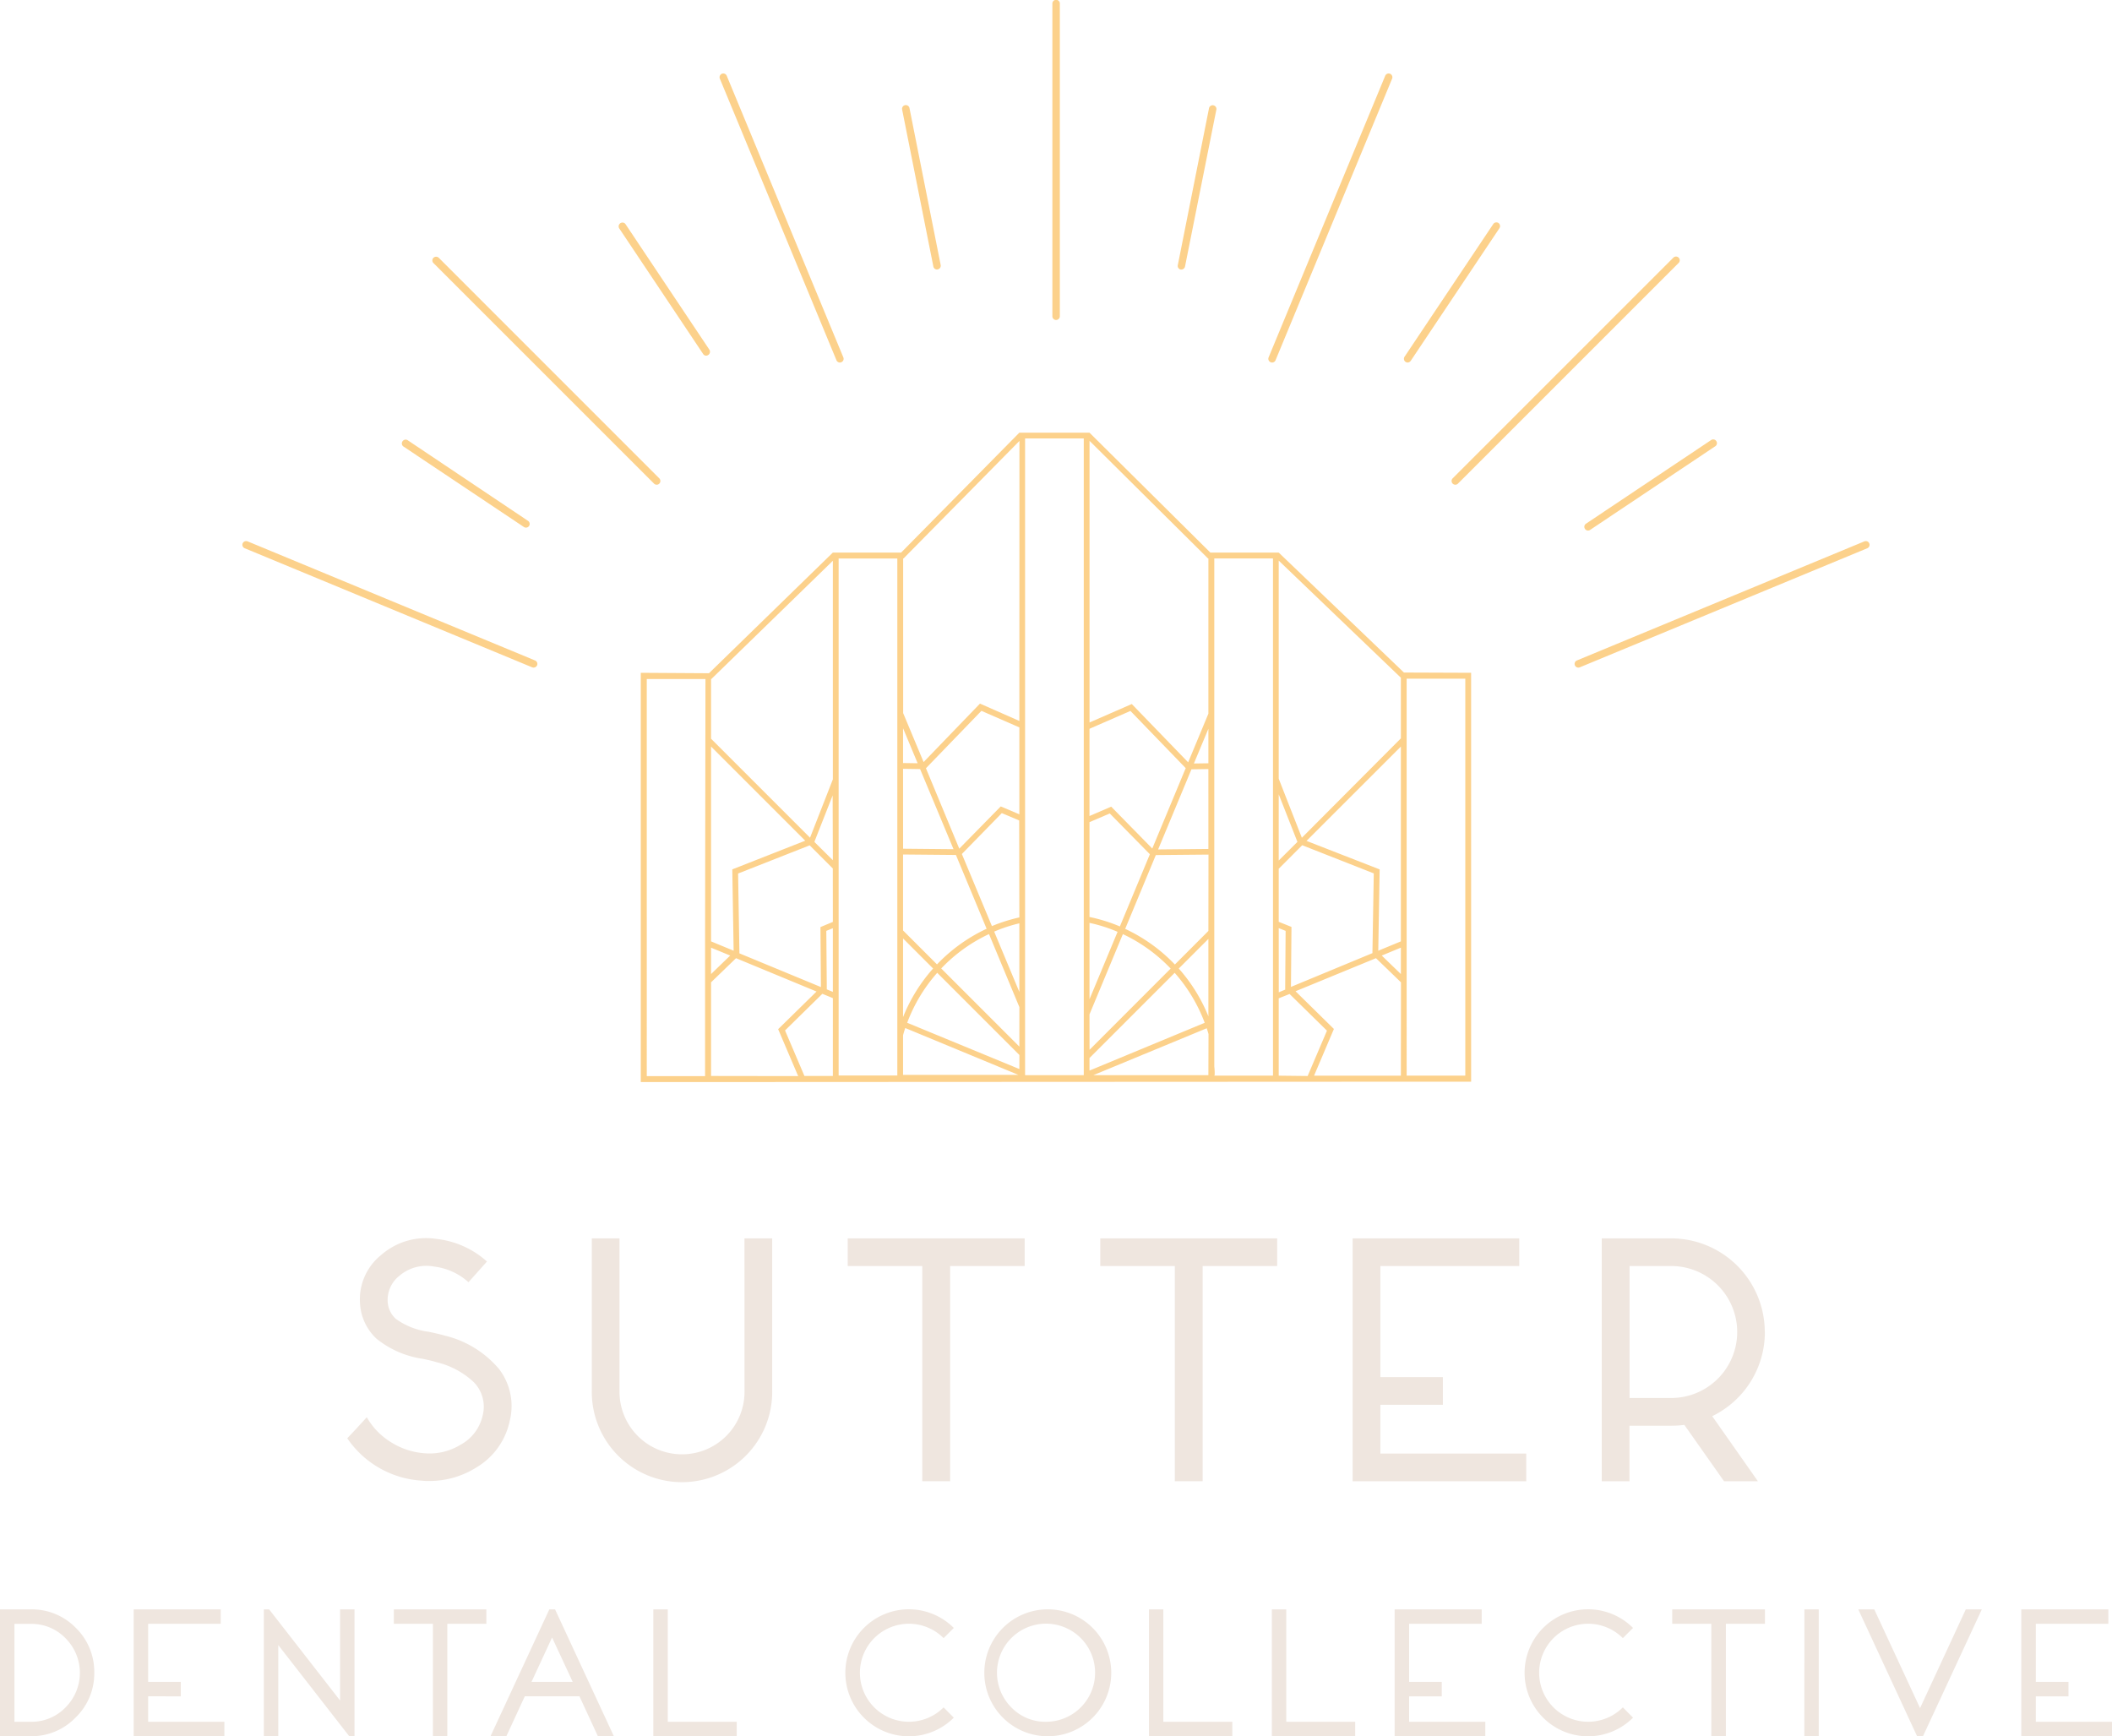 <svg id="stein-logo-primary-reverse" xmlns="http://www.w3.org/2000/svg" width="221" height="181.699" viewBox="0 0 221 181.699">
  <path id="Path_42" data-name="Path 42" d="M90.165,295.438a10.683,10.683,0,0,1,5.7,3.484,6.359,6.359,0,0,1,1.136,5.451,7.44,7.44,0,0,1-3.516,4.887,9.189,9.189,0,0,1-4.942,1.4,5.433,5.433,0,0,1-.763-.036A10.165,10.165,0,0,1,80,306.189q.818-.849,2.044-2.2a7.336,7.336,0,0,0,2.5,2.594,7.668,7.668,0,0,0,3.484,1.172,6.2,6.2,0,0,0,3.8-.872,4.624,4.624,0,0,0,2.344-3.089,3.675,3.675,0,0,0-.94-3.484,8.63,8.63,0,0,0-3.893-2.08c-.3-.1-.777-.214-1.44-.354a9.988,9.988,0,0,1-4.833-2.1,5.451,5.451,0,0,1-1.726-3.634A5.952,5.952,0,0,1,83.561,287a7.122,7.122,0,0,1,5.759-1.672,9.448,9.448,0,0,1,5.3,2.366l-1.935,2.167a6.5,6.5,0,0,0-3.575-1.635,4.347,4.347,0,0,0-3.634.945,3.22,3.22,0,0,0-1.245,2.753,2.621,2.621,0,0,0,.836,1.758,7.45,7.45,0,0,0,3.448,1.363C89.252,295.2,89.8,295.328,90.165,295.438Z" transform="translate(-43.663 -155.684)" fill="#efe6df"/>
  <path id="Path_43" data-name="Path 43" d="M152.309,285.3h2.9v15.975a9.439,9.439,0,1,1-18.877,0V285.3h2.9v15.975a6.541,6.541,0,1,0,13.081,0Z" transform="translate(-74.406 -155.711)" fill="#efe6df"/>
  <path id="Path_44" data-name="Path 44" d="M213.808,285.3v2.893h-7.8v22.52h-2.916v-22.52h-7.8V285.3Z" transform="translate(-106.586 -155.711)" fill="#efe6df"/>
  <path id="Path_45" data-name="Path 45" d="M271.979,285.3v2.893h-7.8v22.52h-2.912v-22.52h-7.8V285.3Z" transform="translate(-138.334 -155.711)" fill="#efe6df"/>
  <path id="Path_46" data-name="Path 46" d="M329.047,285.3v2.893H314.512v11.623h6.541v2.9h-6.541v5.1h15.266v2.9H311.61V285.3Z" transform="translate(-170.071 -155.711)" fill="#efe6df"/>
  <path id="Path_47" data-name="Path 47" d="M386.07,295.093a9.779,9.779,0,0,1-5.51,8.812l4.783,6.813H381.8l-4.156-5.9a10.8,10.8,0,0,1-1.363.086h-4.379v5.814H369V285.3h7.267a9.8,9.8,0,0,1,9.793,9.793Zm-9.8,6.909a6.9,6.9,0,1,0,0-13.808h-4.361V302Z" transform="translate(-201.393 -155.711)" fill="#efe6df"/>
  <path id="Path_48" data-name="Path 48" d="M0,384.046V370.769H3.22a6.423,6.423,0,0,1,4.7,1.921,6.427,6.427,0,0,1,1.944,4.7,6.391,6.391,0,0,1-1.944,4.688,6.4,6.4,0,0,1-4.7,1.967Zm1.513-1.513H3.22a4.937,4.937,0,0,0,3.634-1.5,5.114,5.114,0,0,0,0-7.245,4.937,4.937,0,0,0-3.634-1.5H1.513Z" transform="translate(0 -202.358)" fill="#efe6df"/>
  <path id="Path_49" data-name="Path 49" d="M39.907,370.77v1.513H32.313v6.073h3.416v1.513H32.313v2.666h7.976v1.513H30.8V370.77Z" transform="translate(-16.81 -202.359)" fill="#efe6df"/>
  <path id="Path_50" data-name="Path 50" d="M70.269,370.77v13.277h-.55l-7.426-9.539v9.539H60.78V370.77h.554l7.426,9.539V370.77Z" transform="translate(-33.173 -202.359)" fill="#efe6df"/>
  <path id="Path_51" data-name="Path 51" d="M100.414,370.77v1.513H96.326v11.764H94.818V372.283H90.73V370.77Z" transform="translate(-49.519 -202.359)" fill="#efe6df"/>
  <path id="Path_52" data-name="Path 52" d="M119.754,370.77l6.155,13.277h-1.672l-1.93-4.179h-5.719l-1.93,4.179H113l6.155-13.277Zm-2.462,7.585H121.6l-2.158-4.642Z" transform="translate(-61.673 -202.359)" fill="#efe6df"/>
  <path id="Path_53" data-name="Path 53" d="M152.023,370.77v11.764h7.213v1.513H150.51V370.77Z" transform="translate(-82.146 -202.359)" fill="#efe6df"/>
  <path id="Path_54" data-name="Path 54" d="M206.094,382.1a6.645,6.645,0,1,1,0-9.389l-1.067,1.067a5.128,5.128,0,1,0,0,7.245Z" transform="translate(-106.288 -202.357)" fill="#efe6df"/>
  <path id="Path_55" data-name="Path 55" d="M233.229,370.767a6.641,6.641,0,1,1-6.467,6.638,6.641,6.641,0,0,1,6.467-6.638Zm0,11.764a5.133,5.133,0,1,0-3.634-1.5,4.937,4.937,0,0,0,3.634,1.5Z" transform="translate(-123.763 -202.357)" fill="#efe6df"/>
  <path id="Path_56" data-name="Path 56" d="M266.193,370.77v11.764h7.222v1.513H264.69V370.77Z" transform="translate(-144.463 -202.359)" fill="#efe6df"/>
  <path id="Path_57" data-name="Path 57" d="M294.508,370.77v11.764h7.213v1.513H293V370.77Z" transform="translate(-159.914 -202.359)" fill="#efe6df"/>
  <path id="Path_58" data-name="Path 58" d="M330.4,370.77v1.513h-7.595v6.073h3.416v1.513h-3.416v2.666h7.972v1.513H321.29V370.77Z" transform="translate(-175.354 -202.359)" fill="#efe6df"/>
  <path id="Path_59" data-name="Path 59" d="M362.574,382.1a6.645,6.645,0,1,1,0-9.389l-1.067,1.067a5.128,5.128,0,1,0,0,7.245Z" transform="translate(-191.692 -202.357)" fill="#efe6df"/>
  <path id="Path_60" data-name="Path 60" d="M394.942,370.77v1.513h-4.088v11.764h-1.526V372.283H385.24V370.77Z" transform="translate(-210.257 -202.359)" fill="#efe6df"/>
  <path id="Path_61" data-name="Path 61" d="M415.679,370.77h1.5v13.277H415.67Z" transform="translate(-226.865 -202.359)" fill="#efe6df"/>
  <path id="Path_62" data-name="Path 62" d="M441.027,370.77l-6.159,13.277h-.613L428.1,370.77h1.672l4.792,10.333,4.787-10.333Z" transform="translate(-233.649 -202.359)" fill="#efe6df"/>
  <path id="Path_63" data-name="Path 63" d="M474.762,370.77v1.513h-7.59v6.073h3.416v1.513h-3.416v2.666h7.972v1.513H465.65V370.77Z" transform="translate(-254.143 -202.359)" fill="#efe6df"/>
  <path id="Path_64" data-name="Path 64" d="M227.482,124.78l-13.1-12.55h-7.154l-12.65-12.55h-7.34l-12.373,12.55h-7.145l-12.959,12.623-7.136-.045v42.824h7.349l72.189-.036h7.349V124.807Zm-73.129,27.9v14.335h-6.1V125.457h6.141Zm.627-20.154,9.852,9.852-7.631,3,.141,8.512-2.362-.977Zm0,21.044,2,.827-2,1.935Zm0,13.427v-9.8l2.612-2.525,8.426,3.488L162,162.1l2.094,4.91Zm12.745,0h-2.975l-2.03-4.765,3.906-3.834,1.1.454Zm0-8.8-.636-.263v-.254l-.05-5.868.686-.277Zm0-7.322-1.3.541.05,6.277-8.53-3.529v-.109l-.136-8.244,7.49-2.948,2.421,2.421Zm0-6.454-1.917-1.9v-.068l1.894-4.815Zm0-8.467-2.389,6.109-10.356-10.356v-6.25h.032l.177-.173,12.536-12.2Zm6.745-1.708v32.7h-6.141V112.848h6.141Zm.6-3.634,1.526,3.661-1.526-.023Zm0,4.242,1.781.027,3.5,8.385-5.278-.05Zm0,8.966,5.532.05,3.211,7.722a17.233,17.233,0,0,0-5.192,3.729l-3.552-3.552Zm0,8.789,3.143,3.143a17.261,17.261,0,0,0-3.143,5.083Zm0,14.276v-4.152c.068-.254.145-.509.227-.754l11.846,4.906Zm12.169-.613-11.737-4.842a16.674,16.674,0,0,1,3.143-5.228l8.6,8.6Zm0-2.348-8.176-8.176a16.611,16.611,0,0,1,5-3.6l3.18,7.645Zm0-5.719-2.634-6.314a15.834,15.834,0,0,1,2.634-.868Zm0-7.8a17.5,17.5,0,0,0-2.871.908l-3.143-7.54.091-.1,4.088-4.183,1.817.768Zm0-10.788-1.949-.827-4.338,4.42-3.488-8.412.073-.077,5.732-5.932,3.97,1.731Zm0-9.77-4.12-1.817-5.9,6.118-2.139-5.124V112.839h.05l.173-.182,11.946-12.114Zm7.34.818,4.283-1.867,5.732,5.932.054.05-3.5,8.417-4.3-4.383-2.271.981Zm0,9.77,2.121-.908,4.115,4.183.082.086-3.139,7.554a16.806,16.806,0,0,0-3.18-.99Zm0,10.542a15.607,15.607,0,0,1,2.939.936l-2.939,7.054Zm0,9.57,3.493-8.394a16.643,16.643,0,0,1,5,3.606l-8.489,8.5Zm-.6-30.292v36.655h-6.141V100.28h6.141Zm.6,34.861,8.912-8.912a16.674,16.674,0,0,1,3.143,5.228l-12.055,5Zm12.441,1.794H194.987l11.86-4.906c.064.2.132.4.186.609Zm0-6.155a17.26,17.26,0,0,0-3.1-5l3.1-3.1Zm0-8.934-3.507,3.511a17.314,17.314,0,0,0-5.2-3.729l3.207-7.722,5.51-.05Zm0-8.58-5.26.05,3.488-8.385,1.771-.027Zm0-8.966-1.517.023,1.517-3.634Zm0-5.192-2.117,5.092-5.9-6.1-4.42,1.93V100.534L206.8,112.662l.177.177h.045Zm6.759,5.26v32.617h-6.141v-.055h.041a6.822,6.822,0,0,0-.041-.908V112.839h6.141Zm.6,3.18,1.93,4.91.027.068-1.958,1.953Zm0,7.79,2.457-2.462,7.49,2.948-.141,8.244v.1l-8.526,3.534.055-6.277-1.335-.536Zm0,6.209.722.291-.045,5.868v.282h0l-.672.277Zm0,15.443v-8.094l1.136-.454,3.911,3.838L217.407,167Zm12.782,0h-9.084l2.076-4.887-4.015-3.947,8.417-3.461,2.616,2.525Zm0-10.633-2-1.935,2-.831Zm0-3.42-2.366.977.145-8.508-7.654-2.984,9.875-9.87Zm0-21.244-10.361,10.4-2.421-6.177V113.066l12.673,12.15.109.1Zm6.741,35.293h-6.136V125.421h6.137Z" transform="translate(-80.574 -54.403)" fill="#fcd18b"/>
  <path id="Path_65" data-name="Path 65" d="M105.516,110.456a.382.382,0,0,1-.218-.064l-12.641-8.448a.4.4,0,0,1,.454-.65l12.623,8.458a.386.386,0,0,1,.1.541.382.382,0,0,1-.322.164Z" transform="translate(-50.478 -55.245)" fill="#fcd18b"/>
  <path id="Path_66" data-name="Path 66" d="M151.655,65.156a.377.377,0,0,1-.322-.173l-8.8-13.172a.4.4,0,0,1,.65-.454l8.8,13.172a.4.4,0,0,1-.109.545.418.418,0,0,1-.218.082Z" transform="translate(-77.753 -27.937)" fill="#fcd18b"/>
  <path id="Path_67" data-name="Path 67" d="M211.463,41.4a.391.391,0,0,1-.382-.318l-3.27-16.438a.392.392,0,0,1,.768-.154l3.27,16.443a.391.391,0,0,1-.309.454Z" transform="translate(-113.415 -13.196)" fill="#fcd18b"/>
  <path id="Path_68" data-name="Path 68" d="M271.7,41.419h-.077a.391.391,0,0,1-.3-.454l3.27-16.443a.392.392,0,0,1,.768.154L272.08,41.1a.4.4,0,0,1-.377.318Z" transform="translate(-148.079 -13.212)" fill="#fcd18b"/>
  <path id="Path_69" data-name="Path 69" d="M323.811,65.9a.4.4,0,0,1-.218-.068.386.386,0,0,1-.1-.541l9.28-13.881a.4.4,0,0,1,.545-.109.4.4,0,0,1,.1.545l-9.28,13.876A.4.4,0,0,1,323.811,65.9Z" transform="translate(-176.517 -27.966)" fill="#fcd18b"/>
  <path id="Path_70" data-name="Path 70" d="M365.381,110.772a.377.377,0,0,1-.322-.173.386.386,0,0,1,.1-.541l13.1-8.757a.391.391,0,0,1,.54.109.386.386,0,0,1-.109.541l-13.1,8.757a.418.418,0,0,1-.218.064Z" transform="translate(-199.205 -55.253)" fill="#fcd18b"/>
  <path id="Path_71" data-name="Path 71" d="M242.831,33.485a.391.391,0,0,1-.391-.391V.391a.391.391,0,1,1,.781,0v32.7A.4.4,0,0,1,242.831,33.485Z" transform="translate(-132.319)" fill="#fcd18b"/>
  <path id="Path_72" data-name="Path 72" d="M292.583,47.174a.454.454,0,0,1-.15-.032.391.391,0,0,1-.209-.509l12.2-29.465a.391.391,0,0,1,.509-.213.4.4,0,0,1,.214.513l-12.2,29.47A.391.391,0,0,1,292.583,47.174Z" transform="translate(-159.475 -9.238)" fill="#fcd18b"/>
  <path id="Path_73" data-name="Path 73" d="M334.8,82.985a.391.391,0,0,1-.277-.668L357.6,59.239a.391.391,0,1,1,.55.554L335.071,82.872a.372.372,0,0,1-.273.114Z" transform="translate(-182.513 -32.263)" fill="#fcd18b"/>
  <path id="Path_74" data-name="Path 74" d="M363.139,137.9a.4.4,0,0,1-.363-.241.391.391,0,0,1,.213-.509l30.087-12.464a.391.391,0,0,1,.3.722L363.288,137.87A.454.454,0,0,1,363.139,137.9Z" transform="translate(-197.98 -68.038)" fill="#fcd18b"/>
  <path id="Path_75" data-name="Path 75" d="M178.353,47.174a.391.391,0,0,1-.363-.245l-12.2-29.461a.4.4,0,0,1,.213-.513.391.391,0,0,1,.509.213l12.2,29.465a.386.386,0,0,1-.209.509A.454.454,0,0,1,178.353,47.174Z" transform="translate(-90.466 -9.238)" fill="#fcd18b"/>
  <path id="Path_76" data-name="Path 76" d="M123.077,83a.386.386,0,0,1-.277-.114L99.721,59.81a.391.391,0,0,1,0-.554.4.4,0,0,1,.554,0L123.35,82.335a.391.391,0,0,1,0,.554.372.372,0,0,1-.273.114Z" transform="translate(-54.363 -32.28)" fill="#fcd18b"/>
  <path id="Path_77" data-name="Path 77" d="M86.311,137.888a.454.454,0,0,1-.15-.027L56.079,125.4a.391.391,0,0,1-.213-.509.4.4,0,0,1,.513-.213l30.083,12.464a.391.391,0,0,1,.213.509A.4.4,0,0,1,86.311,137.888Z" transform="translate(-30.474 -68.029)" fill="#fcd18b"/>
</svg>
